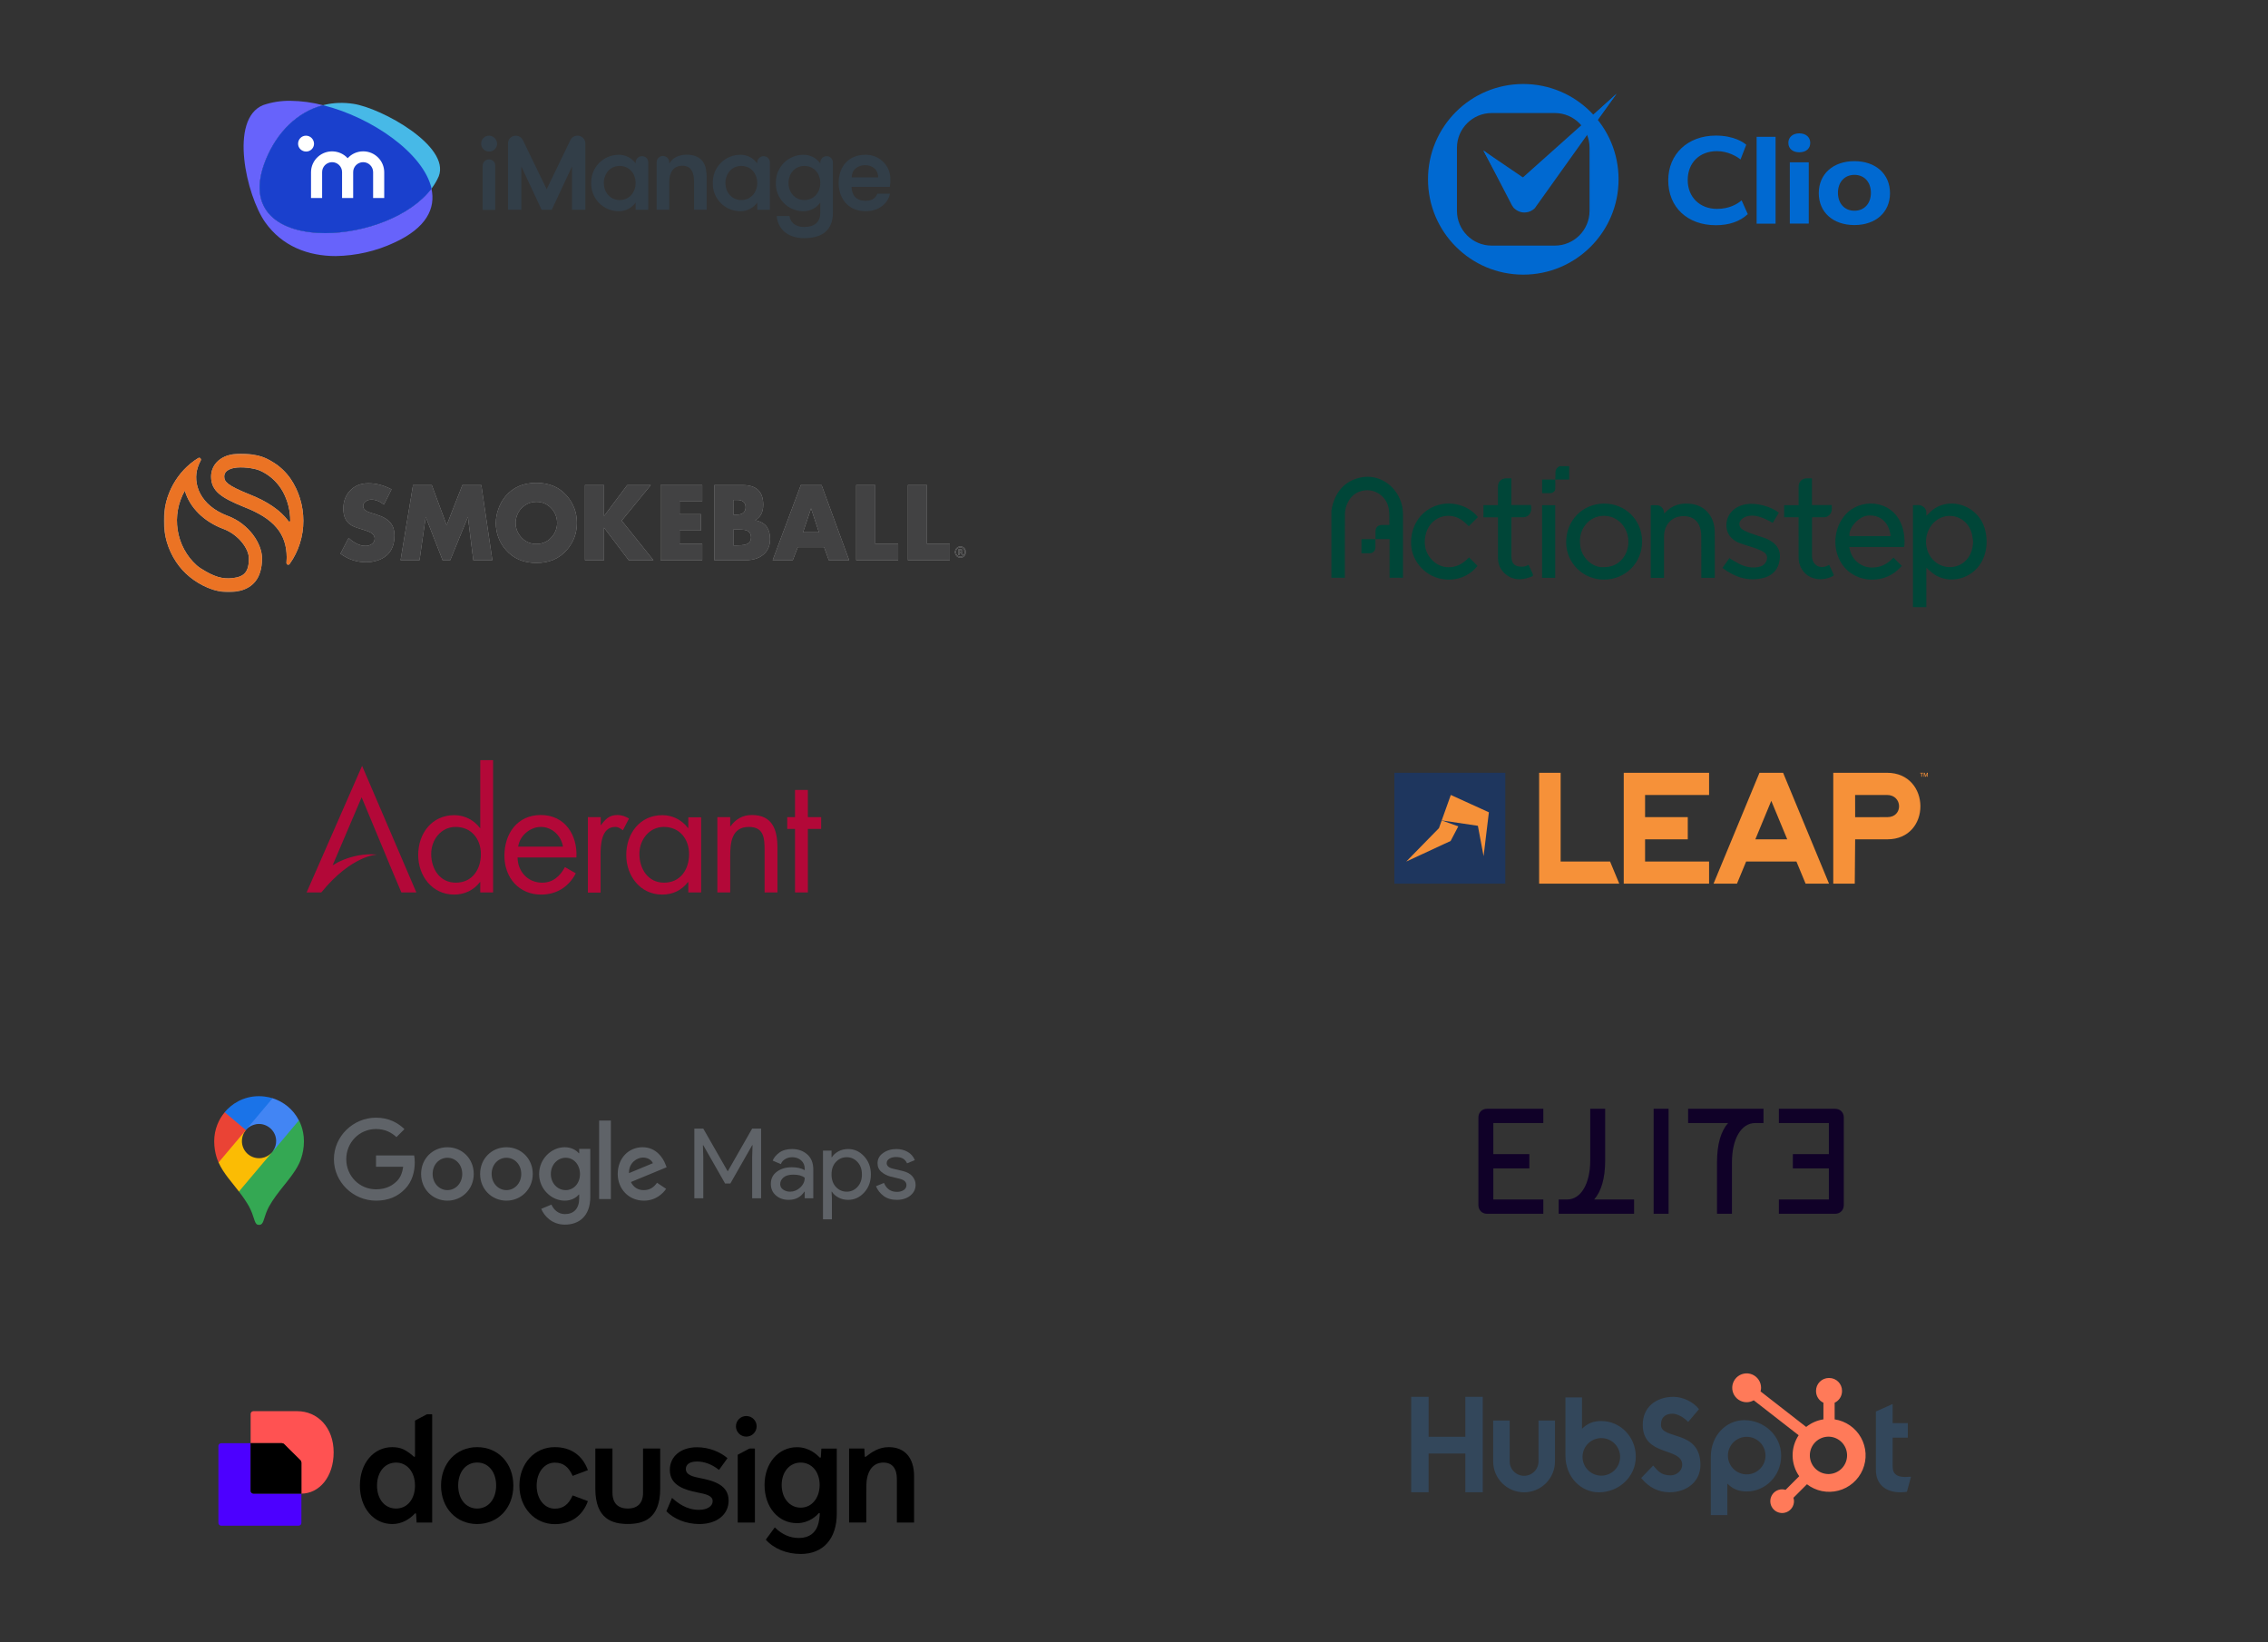 <svg width="540" height="391" viewBox="0 0 540 391" fill="none" xmlns="http://www.w3.org/2000/svg">
<rect x="0" y="0" width="540" height="391" fill="#333333" stroke="none"/>
<g clip-path="url(#clip0_4446_8467)">
<mask id="mask0_4446_8467" style="mask-type:luminance" maskUnits="userSpaceOnUse" x="39" y="108" width="191" height="33">
<path d="M230 108H39V141H230V108Z" fill="white"/>
</mask>
<g mask="url(#mask0_4446_8467)">
<path d="M54.278 122.856C47.541 120.349 45.832 115.093 47.09 111.271C47.275 110.71 47.508 110.168 47.788 109.65C47.831 109.566 47.848 109.469 47.835 109.374C47.822 109.279 47.78 109.19 47.715 109.122C47.651 109.054 47.567 109.011 47.476 108.999C47.385 108.987 47.292 109.008 47.214 109.057C42.151 112.152 39 117.87 39 123.977C38.992 127.477 40.014 130.898 41.934 133.789C43.711 136.467 46.305 138.592 49.44 139.923C51.127 140.64 52.758 140.998 54.401 140.998C54.825 140.998 55.248 140.974 55.669 140.927C60.129 140.434 62.384 137.745 62.384 132.936C62.384 129.492 59.355 124.78 54.277 122.854M59.26 132.936C59.26 136.1 58.235 137.334 55.34 137.657C52.934 137.921 50.919 137.311 47.901 135.396C47.517 135.161 47.153 134.892 46.814 134.592C44.41 132.428 42.815 129.471 42.302 126.229C41.79 122.988 42.392 119.664 44.005 116.83C45.175 120.851 48.554 124.217 53.226 125.951C56.833 127.324 59.256 130.671 59.256 132.937" fill="#C8C8C8"/>
<path d="M71.438 118.722C70.924 117.029 70.158 115.427 69.167 113.975C68.117 112.468 66.789 111.187 65.258 110.206C63.877 109.333 62.836 108.799 61.26 108.44C59.96 108.146 58.632 107.998 57.3 108C52.44 108 50.263 110.742 50.263 113.467C50.263 116.954 52.724 118.534 58.235 120.766C65.263 123.519 68.262 127.107 68.262 132.761C68.263 133.167 68.244 133.573 68.206 133.977C68.197 134.072 68.218 134.167 68.266 134.249C68.315 134.33 68.387 134.393 68.473 134.429C68.521 134.447 68.572 134.457 68.624 134.458C68.689 134.457 68.753 134.441 68.811 134.41C68.869 134.38 68.919 134.336 68.958 134.282C71.092 131.295 72.237 127.683 72.226 123.977C72.223 122.195 71.956 120.423 71.436 118.722M69.103 123.995C69.105 124.039 69.093 124.082 69.069 124.118C69.044 124.154 69.009 124.181 68.969 124.194C68.925 124.213 68.876 124.216 68.83 124.202C68.785 124.188 68.745 124.159 68.719 124.118C66.755 121.495 63.682 119.392 59.317 117.679C54.212 115.612 53.388 114.743 53.388 113.463C53.388 112.095 54.846 111.284 57.296 111.284C58.408 111.284 59.517 111.406 60.603 111.648C61.331 111.808 62.033 112.075 62.687 112.441C64.665 113.506 66.299 115.138 67.391 117.139C68.514 119.232 69.104 121.583 69.106 123.974L69.103 123.995Z" fill="#C8C8C8"/>
<path fill-rule="evenodd" clip-rule="evenodd" d="M226.144 133.394H216.167V115.502H220.702V129.5H226.144V133.394Z" fill="#A5A5A5"/>
<path fill-rule="evenodd" clip-rule="evenodd" d="M213.842 133.394H203.865V115.502H208.4V129.5H213.842V133.394Z" fill="#A5A5A5"/>
<path fill-rule="evenodd" clip-rule="evenodd" d="M195.613 115.502H190.668L183.964 133.394H188.751L189.953 130.275H196.212L197.337 133.394H202.177L195.613 115.502ZM191.203 126.735L193.106 121.034L194.982 126.735H191.203Z" fill="#A5A5A5"/>
<path fill-rule="evenodd" clip-rule="evenodd" d="M182.665 125.596C182.154 124.746 181.2 124.176 179.806 123.876C180.427 123.504 180.887 123.046 181.185 122.515C181.547 121.887 181.72 121.103 181.72 120.168C181.72 117.058 180.085 115.502 176.814 115.502H170.069V133.394H177.337C179.532 133.394 181.167 132.787 182.239 131.571C182.981 130.735 183.352 129.647 183.352 128.308C183.352 127.276 183.121 126.374 182.662 125.596M174.599 119.041H175.434C175.78 119.029 176.125 119.073 176.457 119.171C177.17 119.435 177.529 119.973 177.529 120.783C177.542 121.212 177.396 121.63 177.121 121.952C176.781 122.343 176.215 122.541 175.434 122.541H174.604L174.599 119.041ZM178.034 129.435C177.579 129.714 176.773 129.853 175.615 129.853H174.604V126.081H175.535C176.347 126.081 176.918 126.107 177.247 126.159C178.297 126.342 178.82 126.953 178.819 127.993C178.819 128.64 178.559 129.121 178.039 129.435" fill="#A5A5A5"/>
<path fill-rule="evenodd" clip-rule="evenodd" d="M167.196 133.394H157.27V115.502H167.196V119.394H161.805V122.423H166.903V126.315H161.805V129.5H167.196V133.394Z" fill="#A5A5A5"/>
<path fill-rule="evenodd" clip-rule="evenodd" d="M155.582 133.394H149.705L143.816 125.634V133.394H139.281V115.502H143.816V122.882L149.348 115.502H154.943L148.019 123.97L155.582 133.394Z" fill="#A5A5A5"/>
<path fill-rule="evenodd" clip-rule="evenodd" d="M134.995 118.096C133.197 116.01 130.766 114.966 127.701 114.965C124.637 114.963 122.206 116.007 120.408 118.096C119.663 118.978 119.082 119.994 118.697 121.092C118.284 122.182 118.067 123.339 118.056 124.508C118.056 126.937 118.844 129.069 120.421 130.904C122.218 132.991 124.645 134.034 127.701 134.036C130.758 134.037 133.189 132.993 134.995 130.904C136.57 129.07 137.359 126.938 137.359 124.508C137.359 122.078 136.57 119.94 134.995 118.096ZM131.469 127.758C130.491 128.929 129.235 129.514 127.701 129.513C126.168 129.513 124.916 128.923 123.946 127.745C123.16 126.791 122.768 125.712 122.768 124.508C122.769 123.917 122.873 123.33 123.075 122.776C123.414 121.804 124.044 120.967 124.875 120.386C125.702 119.791 126.69 119.477 127.7 119.487C129.205 119.487 130.462 120.072 131.468 121.242C132.227 122.148 132.645 123.304 132.645 124.5C132.645 125.695 132.227 126.851 131.468 127.757" fill="#A5A5A5"/>
<path fill-rule="evenodd" clip-rule="evenodd" d="M117.229 133.394H112.694L111.404 123.091L107.189 133.394H105.388L101.364 123.091L99.881 133.394H95.373L98.336 115.502H102.808L106.346 125.044L110.089 115.502H114.598L117.229 133.394Z" fill="#A5A5A5"/>
<path fill-rule="evenodd" clip-rule="evenodd" d="M93.924 127.469C93.924 130.492 92.629 132.463 90.041 133.381C89.103 133.71 88.119 133.874 87.128 133.866C84.948 133.866 82.924 133.189 81.059 131.834L83.002 128.085C84.364 129.343 85.697 129.972 87.001 129.972C87.59 129.972 88.088 129.832 88.495 129.552C88.72 129.415 88.905 129.219 89.03 128.984C89.156 128.749 89.218 128.484 89.21 128.216C89.21 127.691 88.946 127.254 88.418 126.904C88.026 126.643 87.366 126.376 86.438 126.105C85.315 125.764 84.608 125.529 84.318 125.398C83.895 125.219 83.499 124.981 83.14 124.689C82.213 123.903 81.749 122.715 81.748 121.125C81.748 119.464 82.229 118.088 83.192 116.995C84.317 115.711 85.815 115.069 87.688 115.069C89.571 115.069 91.415 115.554 93.22 116.523L91.408 120.141C90.421 119.356 89.424 118.963 88.418 118.964C87.957 118.957 87.504 119.089 87.116 119.343C86.681 119.632 86.464 120.017 86.464 120.498C86.465 120.978 86.75 121.384 87.32 121.716C87.575 121.873 88.342 122.144 89.62 122.528C91.22 123.009 92.361 123.691 93.042 124.576C93.631 125.327 93.925 126.292 93.924 127.472" fill="#A5A5A5"/>
<path d="M229.193 131.815C229.154 131.637 229.084 131.541 228.959 131.493H228.95V131.454H228.96C229.123 131.403 229.225 131.287 229.225 131.151C229.227 131.097 229.216 131.043 229.195 130.993C229.173 130.943 229.141 130.899 229.101 130.864C228.962 130.788 228.805 130.756 228.648 130.771C228.482 130.768 228.316 130.781 228.153 130.81V132.145H228.433V131.598H228.591C228.765 131.598 228.853 131.668 228.879 131.825C228.886 131.853 228.894 131.881 228.899 131.909C228.914 131.991 228.94 132.071 228.977 132.145H229.28C229.236 132.04 229.207 131.928 229.193 131.815ZM228.6 131.395H228.442V130.981H228.452C228.509 130.968 228.567 130.962 228.625 130.963C228.813 130.963 228.921 131.044 228.921 131.185C228.921 131.325 228.804 131.395 228.6 131.395ZM229.193 131.815C229.154 131.637 229.084 131.541 228.959 131.493H228.95V131.454H228.96C229.123 131.403 229.225 131.287 229.225 131.151C229.227 131.097 229.216 131.043 229.195 130.993C229.173 130.943 229.141 130.899 229.101 130.864C228.962 130.788 228.805 130.756 228.648 130.771C228.482 130.768 228.316 130.781 228.153 130.81V132.145H228.433V131.598H228.591C228.765 131.598 228.853 131.668 228.879 131.825C228.886 131.853 228.894 131.881 228.899 131.909C228.914 131.991 228.94 132.071 228.977 132.145H229.28C229.236 132.04 229.207 131.928 229.193 131.815ZM228.6 131.395H228.442V130.981H228.452C228.509 130.968 228.567 130.962 228.625 130.963C228.813 130.963 228.921 131.044 228.921 131.185C228.921 131.325 228.804 131.395 228.6 131.395ZM229.193 131.815C229.154 131.637 229.084 131.541 228.959 131.493H228.95V131.454H228.96C229.123 131.403 229.225 131.287 229.225 131.151C229.227 131.097 229.216 131.043 229.195 130.993C229.173 130.943 229.141 130.899 229.101 130.864C228.962 130.788 228.805 130.756 228.648 130.771C228.482 130.768 228.316 130.781 228.153 130.81V132.145H228.433V131.598H228.591C228.765 131.598 228.853 131.668 228.879 131.825C228.886 131.853 228.894 131.881 228.899 131.909C228.914 131.991 228.94 132.071 228.977 132.145H229.28C229.236 132.04 229.207 131.928 229.193 131.815ZM228.6 131.395H228.442V130.981H228.452C228.509 130.968 228.567 130.962 228.625 130.963C228.813 130.963 228.921 131.044 228.921 131.185C228.921 131.325 228.804 131.395 228.6 131.395ZM229.193 131.815C229.154 131.637 229.084 131.541 228.959 131.493H228.95V131.454H228.96C229.123 131.403 229.225 131.287 229.225 131.151C229.227 131.097 229.216 131.043 229.195 130.993C229.173 130.943 229.141 130.899 229.101 130.864C228.962 130.788 228.805 130.756 228.648 130.771C228.482 130.768 228.316 130.781 228.153 130.81V132.145H228.433V131.598H228.591C228.765 131.598 228.853 131.668 228.879 131.825C228.886 131.853 228.894 131.881 228.899 131.909C228.914 131.991 228.94 132.071 228.977 132.145H229.28C229.236 132.04 229.207 131.928 229.193 131.815ZM228.6 131.395H228.442V130.981H228.452C228.509 130.968 228.567 130.962 228.625 130.963C228.813 130.963 228.921 131.044 228.921 131.185C228.921 131.325 228.804 131.395 228.6 131.395ZM228.657 130.092C228.396 130.097 228.144 130.181 227.929 130.333C227.715 130.485 227.55 130.699 227.454 130.948C227.357 131.197 227.335 131.469 227.389 131.731C227.444 131.992 227.572 132.232 227.759 132.418C227.945 132.605 228.181 132.731 228.437 132.781C228.693 132.83 228.958 132.8 229.197 132.696C229.437 132.591 229.641 132.416 229.783 132.192C229.927 131.969 230.002 131.706 230 131.439C230 131.259 229.965 131.081 229.897 130.916C229.829 130.751 229.729 130.601 229.604 130.475C229.479 130.35 229.331 130.251 229.168 130.186C229.005 130.12 228.832 130.088 228.657 130.092ZM228.665 132.54C228.525 132.54 228.385 132.513 228.255 132.458C228.125 132.403 228.007 132.322 227.906 132.221C227.807 132.119 227.728 131.998 227.673 131.865C227.619 131.731 227.591 131.588 227.59 131.444C227.589 131.3 227.617 131.156 227.67 131.023C227.724 130.889 227.802 130.767 227.901 130.665C228 130.562 228.118 130.481 228.247 130.425C228.377 130.369 228.516 130.34 228.657 130.34C229.244 130.34 229.688 130.815 229.688 131.447C229.692 131.588 229.668 131.729 229.619 131.861C229.569 131.992 229.495 132.113 229.4 132.214C229.304 132.316 229.191 132.397 229.065 132.453C228.938 132.509 228.802 132.539 228.665 132.54ZM228.959 131.493H228.95V131.454H228.96C229.123 131.403 229.225 131.287 229.225 131.151C229.227 131.097 229.216 131.043 229.195 130.993C229.173 130.943 229.141 130.899 229.101 130.864C228.962 130.788 228.805 130.756 228.648 130.771C228.482 130.768 228.316 130.781 228.153 130.81V132.145H228.433V131.598H228.591C228.765 131.598 228.853 131.668 228.879 131.825C228.886 131.853 228.894 131.881 228.899 131.909C228.914 131.991 228.94 132.071 228.977 132.145H229.28C229.235 132.042 229.205 131.933 229.189 131.821C229.156 131.64 229.084 131.541 228.959 131.493ZM228.597 131.4H228.44V130.986H228.45C228.507 130.972 228.564 130.966 228.623 130.968C228.81 130.968 228.918 131.049 228.918 131.189C228.918 131.33 228.804 131.395 228.6 131.395L228.597 131.4ZM229.191 131.82C229.15 131.642 229.081 131.546 228.957 131.497H228.948V131.454H228.958C229.121 131.403 229.222 131.287 229.222 131.151C229.224 131.097 229.214 131.043 229.192 130.993C229.171 130.943 229.139 130.899 229.098 130.864C228.959 130.788 228.801 130.756 228.645 130.771C228.479 130.768 228.313 130.781 228.149 130.81V132.145H228.43V131.598H228.589C228.762 131.598 228.851 131.668 228.876 131.825C228.884 131.853 228.89 131.881 228.897 131.909C228.912 131.991 228.938 132.071 228.975 132.145H229.276C229.234 132.039 229.206 131.928 229.193 131.815L229.191 131.82ZM228.597 131.4H228.44V130.986H228.45C228.507 130.972 228.564 130.966 228.623 130.968C228.81 130.968 228.918 131.049 228.918 131.189C228.918 131.33 228.804 131.395 228.6 131.395L228.597 131.4ZM229.191 131.82C229.15 131.642 229.081 131.546 228.957 131.497H228.948V131.454H228.958C229.121 131.403 229.222 131.287 229.222 131.151C229.224 131.097 229.214 131.043 229.192 130.993C229.171 130.943 229.139 130.899 229.098 130.864C228.959 130.788 228.801 130.756 228.645 130.771C228.479 130.768 228.313 130.781 228.149 130.81V132.145H228.43V131.598H228.589C228.762 131.598 228.851 131.668 228.876 131.825C228.884 131.853 228.89 131.881 228.897 131.909C228.912 131.991 228.938 132.071 228.975 132.145H229.276C229.234 132.039 229.206 131.928 229.193 131.815L229.191 131.82ZM228.597 131.4H228.44V130.986H228.45C228.507 130.972 228.564 130.966 228.623 130.968C228.81 130.968 228.918 131.049 228.918 131.189C228.918 131.33 228.804 131.395 228.6 131.395L228.597 131.4ZM229.191 131.82C229.15 131.642 229.081 131.546 228.957 131.497H228.948V131.454H228.958C229.121 131.403 229.222 131.287 229.222 131.151C229.224 131.097 229.214 131.043 229.192 130.993C229.171 130.943 229.139 130.899 229.098 130.864C228.959 130.788 228.801 130.756 228.645 130.771C228.479 130.768 228.313 130.781 228.149 130.81V132.145H228.43V131.598H228.589C228.762 131.598 228.851 131.668 228.876 131.825C228.884 131.853 228.89 131.881 228.897 131.909C228.912 131.991 228.938 132.071 228.975 132.145H229.276C229.234 132.039 229.206 131.928 229.193 131.815L229.191 131.82ZM228.597 131.4H228.44V130.986H228.45C228.507 130.972 228.564 130.966 228.623 130.968C228.81 130.968 228.918 131.049 228.918 131.189C228.918 131.33 228.804 131.395 228.6 131.395L228.597 131.4ZM229.191 131.82C229.15 131.642 229.081 131.546 228.957 131.497H228.948V131.454H228.958C229.121 131.403 229.222 131.287 229.222 131.151C229.224 131.097 229.214 131.043 229.192 130.993C229.171 130.943 229.139 130.899 229.098 130.864C228.959 130.788 228.801 130.756 228.645 130.771C228.479 130.768 228.313 130.781 228.149 130.81V132.145H228.43V131.598H228.589C228.762 131.598 228.851 131.668 228.876 131.825C228.884 131.853 228.89 131.881 228.897 131.909C228.912 131.991 228.938 132.071 228.975 132.145H229.276C229.234 132.039 229.206 131.928 229.193 131.815L229.191 131.82ZM228.597 131.4H228.44V130.986H228.45C228.507 130.972 228.564 130.966 228.623 130.968C228.81 130.968 228.918 131.049 228.918 131.189C228.918 131.33 228.804 131.395 228.6 131.395L228.597 131.4Z" fill="#A5A5A5"/>
</g>
<g clip-path="url(#clip1_4446_8467)">
<mask id="mask1_4446_8467" style="mask-type:luminance" maskUnits="userSpaceOnUse" x="39" y="108" width="191" height="33">
<path d="M230 108H39V141H230V108Z" fill="white"/>
</mask>
<g mask="url(#mask1_4446_8467)">
<path d="M54.278 122.856C47.541 120.349 45.832 115.093 47.09 111.271C47.275 110.71 47.508 110.168 47.788 109.65C47.831 109.566 47.848 109.469 47.835 109.374C47.822 109.279 47.78 109.19 47.715 109.122C47.651 109.054 47.567 109.011 47.476 108.999C47.385 108.987 47.292 109.008 47.214 109.057C42.151 112.152 39 117.87 39 123.977C38.992 127.477 40.014 130.898 41.934 133.789C43.711 136.467 46.305 138.592 49.44 139.923C51.127 140.64 52.758 140.998 54.401 140.998C54.825 140.998 55.248 140.974 55.669 140.927C60.129 140.434 62.384 137.745 62.384 132.936C62.384 129.492 59.355 124.78 54.277 122.854M59.26 132.936C59.26 136.1 58.235 137.334 55.34 137.657C52.934 137.921 50.919 137.311 47.901 135.396C47.517 135.161 47.153 134.892 46.814 134.592C44.41 132.428 42.815 129.471 42.302 126.229C41.79 122.988 42.392 119.664 44.005 116.83C45.175 120.851 48.554 124.217 53.226 125.951C56.833 127.324 59.256 130.671 59.256 132.937" fill="#EB7324"/>
<path d="M71.438 118.722C70.924 117.029 70.158 115.427 69.167 113.975C68.117 112.468 66.789 111.187 65.258 110.206C63.877 109.333 62.836 108.799 61.26 108.44C59.96 108.146 58.632 107.998 57.3 108C52.44 108 50.263 110.742 50.263 113.467C50.263 116.954 52.724 118.534 58.235 120.766C65.263 123.519 68.262 127.107 68.262 132.761C68.263 133.167 68.244 133.573 68.206 133.977C68.197 134.072 68.218 134.167 68.266 134.249C68.315 134.33 68.387 134.393 68.473 134.429C68.521 134.447 68.572 134.457 68.624 134.458C68.689 134.457 68.753 134.441 68.811 134.41C68.869 134.38 68.919 134.336 68.958 134.282C71.092 131.295 72.237 127.683 72.226 123.977C72.223 122.195 71.956 120.423 71.436 118.722M69.103 123.995C69.105 124.039 69.093 124.082 69.069 124.118C69.044 124.154 69.009 124.181 68.969 124.194C68.925 124.213 68.876 124.216 68.83 124.202C68.785 124.188 68.745 124.159 68.719 124.118C66.755 121.495 63.682 119.392 59.317 117.679C54.212 115.612 53.388 114.743 53.388 113.463C53.388 112.095 54.846 111.284 57.296 111.284C58.408 111.284 59.517 111.406 60.603 111.648C61.331 111.808 62.033 112.075 62.687 112.441C64.665 113.506 66.299 115.138 67.391 117.139C68.514 119.232 69.104 121.583 69.106 123.974L69.103 123.995Z" fill="#EB7324"/>
<path fill-rule="evenodd" clip-rule="evenodd" d="M226.144 133.394H216.167V115.502H220.702V129.5H226.144V133.394Z" fill="#424243"/>
<path fill-rule="evenodd" clip-rule="evenodd" d="M213.842 133.394H203.865V115.502H208.4V129.5H213.842V133.394Z" fill="#424243"/>
<path fill-rule="evenodd" clip-rule="evenodd" d="M195.613 115.502H190.668L183.964 133.394H188.751L189.953 130.275H196.212L197.337 133.394H202.177L195.613 115.502ZM191.203 126.735L193.106 121.034L194.982 126.735H191.203Z" fill="#424243"/>
<path fill-rule="evenodd" clip-rule="evenodd" d="M182.665 125.596C182.154 124.746 181.2 124.176 179.806 123.876C180.427 123.504 180.887 123.046 181.185 122.515C181.547 121.887 181.72 121.103 181.72 120.168C181.72 117.058 180.085 115.502 176.814 115.502H170.069V133.394H177.337C179.532 133.394 181.167 132.787 182.239 131.571C182.981 130.735 183.352 129.647 183.352 128.308C183.352 127.276 183.121 126.374 182.662 125.596M174.599 119.041H175.434C175.78 119.029 176.125 119.073 176.457 119.171C177.17 119.435 177.529 119.973 177.529 120.783C177.542 121.212 177.396 121.63 177.121 121.952C176.781 122.343 176.215 122.541 175.434 122.541H174.604L174.599 119.041ZM178.034 129.435C177.579 129.714 176.773 129.853 175.615 129.853H174.604V126.081H175.535C176.347 126.081 176.918 126.107 177.247 126.159C178.297 126.342 178.82 126.953 178.819 127.993C178.819 128.64 178.559 129.121 178.039 129.435" fill="#424243"/>
<path fill-rule="evenodd" clip-rule="evenodd" d="M167.196 133.394H157.27V115.502H167.196V119.394H161.805V122.423H166.903V126.315H161.805V129.5H167.196V133.394Z" fill="#424243"/>
<path fill-rule="evenodd" clip-rule="evenodd" d="M155.582 133.394H149.705L143.816 125.634V133.394H139.281V115.502H143.816V122.882L149.348 115.502H154.943L148.019 123.97L155.582 133.394Z" fill="#424243"/>
<path fill-rule="evenodd" clip-rule="evenodd" d="M134.995 118.096C133.197 116.01 130.766 114.966 127.701 114.965C124.637 114.963 122.206 116.007 120.408 118.096C119.663 118.978 119.082 119.994 118.697 121.092C118.284 122.182 118.067 123.339 118.056 124.508C118.056 126.937 118.844 129.069 120.421 130.904C122.218 132.991 124.645 134.034 127.701 134.036C130.758 134.037 133.189 132.993 134.995 130.904C136.57 129.07 137.359 126.938 137.359 124.508C137.359 122.078 136.57 119.94 134.995 118.096ZM131.469 127.758C130.491 128.929 129.235 129.514 127.701 129.513C126.168 129.513 124.916 128.923 123.946 127.745C123.16 126.791 122.768 125.712 122.768 124.508C122.769 123.917 122.873 123.33 123.075 122.776C123.414 121.804 124.044 120.967 124.875 120.386C125.702 119.791 126.69 119.477 127.7 119.487C129.205 119.487 130.462 120.072 131.468 121.242C132.227 122.148 132.645 123.304 132.645 124.5C132.645 125.695 132.227 126.851 131.468 127.757" fill="#424243"/>
<path fill-rule="evenodd" clip-rule="evenodd" d="M117.229 133.394H112.694L111.404 123.091L107.189 133.394H105.388L101.364 123.091L99.881 133.394H95.373L98.336 115.502H102.808L106.346 125.044L110.089 115.502H114.598L117.229 133.394Z" fill="#424243"/>
<path fill-rule="evenodd" clip-rule="evenodd" d="M93.924 127.469C93.924 130.492 92.629 132.463 90.041 133.381C89.103 133.71 88.119 133.874 87.128 133.866C84.948 133.866 82.924 133.189 81.059 131.834L83.002 128.085C84.364 129.343 85.697 129.972 87.001 129.972C87.59 129.972 88.088 129.832 88.495 129.552C88.72 129.415 88.905 129.219 89.03 128.984C89.156 128.749 89.218 128.484 89.21 128.216C89.21 127.691 88.946 127.254 88.418 126.904C88.026 126.643 87.366 126.376 86.438 126.105C85.315 125.764 84.608 125.529 84.318 125.398C83.895 125.219 83.499 124.981 83.14 124.689C82.213 123.903 81.749 122.715 81.748 121.125C81.748 119.464 82.229 118.088 83.192 116.995C84.317 115.711 85.815 115.069 87.688 115.069C89.571 115.069 91.415 115.554 93.22 116.523L91.408 120.141C90.421 119.356 89.424 118.963 88.418 118.964C87.957 118.957 87.504 119.089 87.116 119.343C86.681 119.632 86.464 120.017 86.464 120.498C86.465 120.978 86.75 121.384 87.32 121.716C87.575 121.873 88.342 122.144 89.62 122.528C91.22 123.009 92.361 123.691 93.042 124.576C93.631 125.327 93.925 126.292 93.924 127.472" fill="#424243"/>
<path d="M229.193 131.815C229.154 131.637 229.084 131.541 228.959 131.493H228.95V131.454H228.96C229.123 131.403 229.225 131.287 229.225 131.151C229.227 131.097 229.216 131.043 229.195 130.993C229.173 130.943 229.141 130.899 229.101 130.864C228.962 130.788 228.805 130.756 228.648 130.771C228.482 130.768 228.316 130.781 228.153 130.81V132.145H228.433V131.598H228.591C228.765 131.598 228.853 131.668 228.879 131.825C228.886 131.853 228.894 131.881 228.899 131.909C228.914 131.991 228.94 132.071 228.977 132.145H229.28C229.236 132.04 229.207 131.928 229.193 131.815ZM228.6 131.395H228.442V130.981H228.452C228.509 130.968 228.567 130.962 228.625 130.963C228.813 130.963 228.921 131.044 228.921 131.185C228.921 131.325 228.804 131.395 228.6 131.395ZM229.193 131.815C229.154 131.637 229.084 131.541 228.959 131.493H228.95V131.454H228.96C229.123 131.403 229.225 131.287 229.225 131.151C229.227 131.097 229.216 131.043 229.195 130.993C229.173 130.943 229.141 130.899 229.101 130.864C228.962 130.788 228.805 130.756 228.648 130.771C228.482 130.768 228.316 130.781 228.153 130.81V132.145H228.433V131.598H228.591C228.765 131.598 228.853 131.668 228.879 131.825C228.886 131.853 228.894 131.881 228.899 131.909C228.914 131.991 228.94 132.071 228.977 132.145H229.28C229.236 132.04 229.207 131.928 229.193 131.815ZM228.6 131.395H228.442V130.981H228.452C228.509 130.968 228.567 130.962 228.625 130.963C228.813 130.963 228.921 131.044 228.921 131.185C228.921 131.325 228.804 131.395 228.6 131.395ZM229.193 131.815C229.154 131.637 229.084 131.541 228.959 131.493H228.95V131.454H228.96C229.123 131.403 229.225 131.287 229.225 131.151C229.227 131.097 229.216 131.043 229.195 130.993C229.173 130.943 229.141 130.899 229.101 130.864C228.962 130.788 228.805 130.756 228.648 130.771C228.482 130.768 228.316 130.781 228.153 130.81V132.145H228.433V131.598H228.591C228.765 131.598 228.853 131.668 228.879 131.825C228.886 131.853 228.894 131.881 228.899 131.909C228.914 131.991 228.94 132.071 228.977 132.145H229.28C229.236 132.04 229.207 131.928 229.193 131.815ZM228.6 131.395H228.442V130.981H228.452C228.509 130.968 228.567 130.962 228.625 130.963C228.813 130.963 228.921 131.044 228.921 131.185C228.921 131.325 228.804 131.395 228.6 131.395ZM229.193 131.815C229.154 131.637 229.084 131.541 228.959 131.493H228.95V131.454H228.96C229.123 131.403 229.225 131.287 229.225 131.151C229.227 131.097 229.216 131.043 229.195 130.993C229.173 130.943 229.141 130.899 229.101 130.864C228.962 130.788 228.805 130.756 228.648 130.771C228.482 130.768 228.316 130.781 228.153 130.81V132.145H228.433V131.598H228.591C228.765 131.598 228.853 131.668 228.879 131.825C228.886 131.853 228.894 131.881 228.899 131.909C228.914 131.991 228.94 132.071 228.977 132.145H229.28C229.236 132.04 229.207 131.928 229.193 131.815ZM228.6 131.395H228.442V130.981H228.452C228.509 130.968 228.567 130.962 228.625 130.963C228.813 130.963 228.921 131.044 228.921 131.185C228.921 131.325 228.804 131.395 228.6 131.395ZM228.657 130.092C228.396 130.097 228.144 130.181 227.929 130.333C227.715 130.485 227.55 130.699 227.454 130.948C227.357 131.197 227.335 131.469 227.389 131.731C227.444 131.992 227.572 132.232 227.759 132.418C227.945 132.605 228.181 132.731 228.437 132.781C228.693 132.83 228.958 132.8 229.197 132.696C229.437 132.591 229.641 132.416 229.783 132.192C229.927 131.969 230.002 131.706 230 131.439C230 131.259 229.965 131.081 229.897 130.916C229.829 130.751 229.729 130.601 229.604 130.475C229.479 130.35 229.331 130.251 229.168 130.186C229.005 130.12 228.832 130.088 228.657 130.092ZM228.665 132.54C228.525 132.54 228.385 132.513 228.255 132.458C228.125 132.403 228.007 132.322 227.906 132.221C227.807 132.119 227.728 131.998 227.673 131.865C227.619 131.731 227.591 131.588 227.59 131.444C227.589 131.3 227.617 131.156 227.67 131.023C227.724 130.889 227.802 130.767 227.901 130.665C228 130.562 228.118 130.481 228.247 130.425C228.377 130.369 228.516 130.34 228.657 130.34C229.244 130.34 229.688 130.815 229.688 131.447C229.692 131.588 229.668 131.729 229.619 131.861C229.569 131.992 229.495 132.113 229.4 132.214C229.304 132.316 229.191 132.397 229.065 132.453C228.938 132.509 228.802 132.539 228.665 132.54ZM228.959 131.493H228.95V131.454H228.96C229.123 131.403 229.225 131.287 229.225 131.151C229.227 131.097 229.216 131.043 229.195 130.993C229.173 130.943 229.141 130.899 229.101 130.864C228.962 130.788 228.805 130.756 228.648 130.771C228.482 130.768 228.316 130.781 228.153 130.81V132.145H228.433V131.598H228.591C228.765 131.598 228.853 131.668 228.879 131.825C228.886 131.853 228.894 131.881 228.899 131.909C228.914 131.991 228.94 132.071 228.977 132.145H229.28C229.235 132.042 229.205 131.933 229.189 131.821C229.156 131.64 229.084 131.541 228.959 131.493ZM228.597 131.4H228.44V130.986H228.45C228.507 130.972 228.564 130.966 228.623 130.968C228.81 130.968 228.918 131.049 228.918 131.189C228.918 131.33 228.804 131.395 228.6 131.395L228.597 131.4ZM229.191 131.82C229.15 131.642 229.081 131.546 228.957 131.497H228.948V131.454H228.958C229.121 131.403 229.222 131.287 229.222 131.151C229.224 131.097 229.214 131.043 229.192 130.993C229.171 130.943 229.139 130.899 229.098 130.864C228.959 130.788 228.801 130.756 228.645 130.771C228.479 130.768 228.313 130.781 228.149 130.81V132.145H228.43V131.598H228.589C228.762 131.598 228.851 131.668 228.876 131.825C228.884 131.853 228.89 131.881 228.897 131.909C228.912 131.991 228.938 132.071 228.975 132.145H229.276C229.234 132.039 229.206 131.928 229.193 131.815L229.191 131.82ZM228.597 131.4H228.44V130.986H228.45C228.507 130.972 228.564 130.966 228.623 130.968C228.81 130.968 228.918 131.049 228.918 131.189C228.918 131.33 228.804 131.395 228.6 131.395L228.597 131.4ZM229.191 131.82C229.15 131.642 229.081 131.546 228.957 131.497H228.948V131.454H228.958C229.121 131.403 229.222 131.287 229.222 131.151C229.224 131.097 229.214 131.043 229.192 130.993C229.171 130.943 229.139 130.899 229.098 130.864C228.959 130.788 228.801 130.756 228.645 130.771C228.479 130.768 228.313 130.781 228.149 130.81V132.145H228.43V131.598H228.589C228.762 131.598 228.851 131.668 228.876 131.825C228.884 131.853 228.89 131.881 228.897 131.909C228.912 131.991 228.938 132.071 228.975 132.145H229.276C229.234 132.039 229.206 131.928 229.193 131.815L229.191 131.82ZM228.597 131.4H228.44V130.986H228.45C228.507 130.972 228.564 130.966 228.623 130.968C228.81 130.968 228.918 131.049 228.918 131.189C228.918 131.33 228.804 131.395 228.6 131.395L228.597 131.4ZM229.191 131.82C229.15 131.642 229.081 131.546 228.957 131.497H228.948V131.454H228.958C229.121 131.403 229.222 131.287 229.222 131.151C229.224 131.097 229.214 131.043 229.192 130.993C229.171 130.943 229.139 130.899 229.098 130.864C228.959 130.788 228.801 130.756 228.645 130.771C228.479 130.768 228.313 130.781 228.149 130.81V132.145H228.43V131.598H228.589C228.762 131.598 228.851 131.668 228.876 131.825C228.884 131.853 228.89 131.881 228.897 131.909C228.912 131.991 228.938 132.071 228.975 132.145H229.276C229.234 132.039 229.206 131.928 229.193 131.815L229.191 131.82ZM228.597 131.4H228.44V130.986H228.45C228.507 130.972 228.564 130.966 228.623 130.968C228.81 130.968 228.918 131.049 228.918 131.189C228.918 131.33 228.804 131.395 228.6 131.395L228.597 131.4ZM229.191 131.82C229.15 131.642 229.081 131.546 228.957 131.497H228.948V131.454H228.958C229.121 131.403 229.222 131.287 229.222 131.151C229.224 131.097 229.214 131.043 229.192 130.993C229.171 130.943 229.139 130.899 229.098 130.864C228.959 130.788 228.801 130.756 228.645 130.771C228.479 130.768 228.313 130.781 228.149 130.81V132.145H228.43V131.598H228.589C228.762 131.598 228.851 131.668 228.876 131.825C228.884 131.853 228.89 131.881 228.897 131.909C228.912 131.991 228.938 132.071 228.975 132.145H229.276C229.234 132.039 229.206 131.928 229.193 131.815L229.191 131.82ZM228.597 131.4H228.44V130.986H228.45C228.507 130.972 228.564 130.966 228.623 130.968C228.81 130.968 228.918 131.049 228.918 131.189C228.918 131.33 228.804 131.395 228.6 131.395L228.597 131.4Z" fill="#424243"/>
</g>
</g>
</g>
<path d="M84.114 24.717C74.54 23.261 66.891 29.239 63.323 37.925C53.184 62.656 97.308 58.696 104.469 41.962C107.241 34.783 90.891 25.739 84.114 24.717Z" fill="#47B9E7"/>
<path d="M77.44 55.502C66.762 55.502 58.24 50.315 63.322 37.925C65.941 31.564 70.766 26.633 76.927 25.049C74.36 24.385 71.742 24.027 69.098 24.001C66.916 23.976 64.734 24.308 62.655 25.023C54.493 28.345 58.651 46.509 63.117 52.896C67.198 58.669 73.41 60.969 79.93 60.969C84.755 60.892 89.504 59.819 93.868 57.775C101.517 54.275 103.776 49.626 102.723 44.899C97.769 51.516 86.783 55.502 77.44 55.502Z" fill="#6763FB"/>
<path d="M76.927 25.049C70.766 26.633 65.941 31.538 63.322 37.925C58.24 50.315 66.762 55.502 77.44 55.502C86.783 55.502 97.769 51.516 102.749 44.899C100.875 36.545 88.606 27.961 76.927 25.049Z" fill="#1A40CD"/>
<path d="M86.476 36.034C85.064 36.034 83.729 36.622 82.779 37.669C80.906 35.626 77.723 35.498 75.695 37.337C74.642 38.282 74.052 39.611 74.052 41.016V47.148H76.696V41.016C76.67 39.713 77.723 38.64 79.032 38.615C80.341 38.589 81.419 39.636 81.445 40.939C81.445 40.965 81.445 40.99 81.445 41.016V47.148H84.088V41.016C84.063 39.713 85.115 38.64 86.424 38.615C87.733 38.589 88.811 39.636 88.837 40.939C88.837 40.965 88.837 40.99 88.837 41.016V47.148H91.481V41.016C91.481 38.282 89.248 36.034 86.476 36.034ZM72.846 32.304C71.793 32.304 70.972 33.173 70.972 34.22C70.972 35.268 71.845 36.085 72.897 36.085C73.924 36.085 74.771 35.242 74.771 34.22C74.745 33.147 73.898 32.304 72.846 32.304Z" fill="white"/>
<path d="M116.431 37.95C115.609 37.95 114.916 38.615 114.916 39.458V49.983H117.919V39.458C117.945 38.64 117.278 37.95 116.431 37.95ZM135.81 33.352L130.163 45.053L124.49 33.352C124.028 32.432 122.925 32.049 122.001 32.483C121.359 32.79 120.948 33.454 120.948 34.144V49.932H124.131V39.636L128.957 49.958H131.369L136.195 39.636V49.958H139.378V34.169C139.378 33.147 138.531 32.304 137.504 32.304C136.76 32.304 136.118 32.713 135.81 33.352ZM152.854 37.184C152.032 37.184 151.339 37.848 151.339 38.691V38.921C150.441 37.618 148.952 36.852 147.361 36.852C143.742 36.826 140.79 39.739 140.764 43.341C140.764 43.417 140.764 43.494 140.764 43.571C140.661 47.173 143.511 50.188 147.13 50.29C147.207 50.29 147.284 50.29 147.361 50.29C148.952 50.29 150.441 49.523 151.339 48.221V49.958H154.343V38.64C154.368 37.848 153.701 37.184 152.854 37.184ZM147.54 47.633C145.282 47.633 143.767 45.768 143.767 43.571C143.767 41.374 145.256 39.509 147.54 39.509C149.876 39.509 151.339 41.374 151.339 43.571C151.339 45.768 149.851 47.633 147.54 47.633ZM167.408 38.563C166.689 37.49 165.38 36.826 163.532 36.826C161.607 36.826 160.144 37.567 159.348 38.947V38.666C159.374 37.848 158.706 37.158 157.885 37.133C157.063 37.107 156.37 37.772 156.345 38.589C156.345 38.615 156.345 38.64 156.345 38.64V49.932H159.348V43.315C159.348 41.118 160.323 39.458 162.454 39.458C164.61 39.458 165.252 41.144 165.252 43.315V49.932H168.255V42.319C168.229 40.607 168.049 39.534 167.408 38.563ZM181.808 37.184C180.986 37.184 180.293 37.848 180.293 38.691V38.921C179.395 37.618 177.906 36.852 176.315 36.852C172.695 36.826 169.744 39.739 169.718 43.341C169.718 43.417 169.718 43.494 169.718 43.571C169.615 47.173 172.464 50.188 176.084 50.29C176.161 50.29 176.238 50.29 176.315 50.29C177.906 50.29 179.395 49.523 180.293 48.221V49.958H183.296V38.64C183.296 37.848 182.629 37.184 181.808 37.184ZM176.494 47.633C174.236 47.633 172.721 45.768 172.721 43.571C172.721 41.374 174.21 39.509 176.494 39.509C178.83 39.509 180.293 41.374 180.293 43.571C180.293 45.768 178.804 47.633 176.494 47.633ZM196.824 37.184C196.002 37.184 195.309 37.848 195.309 38.691V38.921C194.411 37.618 192.922 36.852 191.331 36.852C187.711 36.826 184.76 39.739 184.734 43.341C184.734 43.417 184.734 43.494 184.734 43.571C184.631 47.173 187.48 50.188 191.1 50.29C191.177 50.29 191.254 50.29 191.331 50.29C192.922 50.29 194.411 49.523 195.309 48.221V50.596C195.309 52.998 193.846 54.045 191.433 54.045C189.251 54.045 188.148 52.819 187.968 51.44H184.939C185.119 54.096 187.147 56.702 191.433 56.702C195.72 56.702 198.312 54.888 198.312 50.596V38.666C198.312 37.848 197.645 37.184 196.824 37.184ZM191.51 47.633C189.251 47.633 187.737 45.768 187.737 43.571C187.737 41.374 189.226 39.509 191.51 39.509C193.846 39.509 195.309 41.374 195.309 43.571C195.309 45.768 193.82 47.633 191.51 47.633ZM206.141 47.812C203.703 47.812 202.804 46.33 202.753 44.49H211.865C211.968 43.877 212.019 43.239 211.994 42.626C211.994 39.432 209.401 36.852 206.193 36.852C206.141 36.852 206.09 36.852 206.039 36.852C201.983 36.852 199.673 39.739 199.673 43.571C199.673 47.045 201.778 50.29 206.116 50.29C209.401 50.29 211.48 48.297 211.891 46.126H208.888C208.503 47.02 207.861 47.786 206.141 47.812ZM205.987 39.33C207.81 39.33 209.093 40.454 209.093 42.242H202.804C202.804 40.377 204.216 39.33 205.987 39.33ZM116.431 32.304C115.378 32.304 114.531 33.173 114.557 34.22C114.557 35.268 115.429 36.111 116.482 36.085C117.509 36.085 118.356 35.242 118.356 34.22C118.33 33.173 117.483 32.304 116.431 32.304Z" fill="#323E48"/>
<path d="M362.678 20C350.138 20 340 30.157 340 42.697C340 55.237 350.157 65.393 362.678 65.393C375.2 65.393 385.375 55.237 385.375 42.697C385.375 30.157 375.218 20 362.678 20ZM378.463 50.195C378.463 54.778 374.76 58.482 370.177 58.482H355.18C350.597 58.482 346.893 54.778 346.893 50.195V35.198C346.893 30.615 350.615 26.912 355.18 26.912H370.177C374.76 26.912 378.463 30.615 378.463 35.198V50.195Z" fill="#0069D1"/>
<path d="M365.575 49.37C365.667 49.26 365.758 49.132 365.832 49.003L384.898 22.31L362.605 42.917L353.2 35.822L360.02 48.948C360.057 49.022 360.13 49.077 360.167 49.15C360.185 49.187 360.222 49.223 360.24 49.26C360.313 49.352 360.368 49.443 360.442 49.535C360.515 49.608 360.588 49.663 360.662 49.718C361.523 50.488 362.697 50.763 363.76 50.488C363.778 50.488 363.778 50.488 363.797 50.488C363.998 50.433 364.182 50.378 364.365 50.287C364.402 50.268 364.42 50.25 364.457 50.25C364.622 50.177 364.768 50.085 364.933 49.975C364.988 49.938 365.025 49.902 365.08 49.865C365.153 49.81 365.227 49.755 365.3 49.7C365.355 49.645 365.392 49.59 365.447 49.535C365.465 49.517 365.502 49.498 365.52 49.462L365.575 49.37Z" fill="#0069D1"/>
<path d="M384.898 22.328L360.937 43.723C360.735 43.87 360.57 44.017 360.387 44.2C359.122 45.612 359.232 47.775 360.643 49.04C362.055 50.305 364.218 50.195 365.483 48.783L384.898 22.328Z" fill="#0069D1"/>
<path d="M353.182 35.84L360.002 48.27C360.13 48.471 360.258 48.673 360.442 48.856C361.725 50.25 363.907 50.323 365.282 49.022C366.657 47.738 366.748 45.556 365.447 44.181L353.182 35.84Z" fill="#0069D1"/>
<path d="M408.53 53.623C401.765 53.623 397.2 49.333 397.2 42.953C397.2 36.665 401.857 32.283 408.53 32.283C412.93 32.283 415.203 33.97 415.772 34.465L414.415 37.967C413.535 37.252 411.408 35.986 408.805 35.986C404.643 35.986 401.838 38.755 401.838 42.88C401.838 46.913 404.698 49.736 408.805 49.736C411.775 49.736 413.663 48.563 414.672 47.702L416.138 50.983C414.287 52.725 411.72 53.623 408.53 53.623Z" fill="#0069D1"/>
<path d="M422.757 32.577H418.247V53.257H422.757V32.577Z" fill="#0069D1"/>
<path d="M426.148 38.645H430.658V53.238H426.148V38.645ZM428.403 36.261C426.827 36.261 425.8 35.382 425.8 34.007C425.8 32.668 426.845 31.752 428.403 31.752C429.962 31.752 431.007 32.65 431.007 34.007C431.025 35.382 429.998 36.261 428.403 36.261Z" fill="#0069D1"/>
<path d="M441.53 53.587C436.452 53.587 433.042 50.543 433.042 45.997C433.042 41.432 436.452 38.37 441.53 38.37C446.59 38.37 450 41.432 450 45.997C450 50.543 446.59 53.587 441.53 53.587ZM441.53 41.633C439.183 41.633 437.607 43.357 437.607 45.905C437.607 48.453 439.183 50.177 441.53 50.177C443.877 50.177 445.453 48.453 445.453 45.905C445.453 43.357 443.877 41.633 441.53 41.633Z" fill="#0069D1"/>
<path d="M455.457 144.553C455.457 144.417 455.465 144.289 455.465 144.153C455.465 136.361 455.465 128.569 455.465 120.778C455.465 120.633 455.465 120.489 455.465 120.281C456.281 120.313 457.106 120.073 457.835 120.585C458.371 120.954 458.676 121.466 458.66 122.139C458.652 122.331 458.66 122.531 458.66 122.796C458.884 122.579 459.06 122.427 459.22 122.259C462.039 119.224 466.403 119.312 469.358 121.394C471.456 122.876 472.569 124.942 472.898 127.456C473.154 129.45 472.946 131.396 472.089 133.238C470.159 137.386 465.098 139.196 461.11 137.106C460.333 136.697 459.685 136.049 458.988 135.496C458.9 135.424 458.844 135.312 458.772 135.216C458.732 135.232 458.692 135.248 458.652 135.272C458.652 138.371 458.652 141.47 458.652 144.561C457.595 144.553 456.522 144.553 455.457 144.553ZM469.791 128.954C469.687 128.297 469.631 127.632 469.462 126.992C468.429 123.044 463.849 121.53 460.782 124.101C458.091 126.359 457.819 130.659 460.189 133.238C462.231 135.456 465.707 135.648 467.885 133.622C469.238 132.381 469.703 130.755 469.791 128.954Z" fill="#004638"/>
<path d="M317 121.57C317.08 121.154 317.144 120.738 317.256 120.329C318.169 116.926 320.227 114.596 323.703 113.747C327.202 112.898 330.758 114.491 332.671 117.607C333.568 119.072 334.033 120.674 334.041 122.387C334.057 127.336 334.049 132.293 334.049 137.242C334.049 137.346 334.033 137.45 334.025 137.57C332.968 137.57 331.935 137.57 330.846 137.57C330.846 134.503 330.846 131.46 330.846 128.361C329.693 128.361 328.587 128.361 327.49 128.361L327.498 128.369C327.498 127.769 327.498 127.168 327.498 126.567C327.498 125.558 328.059 125.006 329.052 124.998C329.62 124.998 330.197 124.998 330.742 124.998C330.782 124.942 330.806 124.918 330.806 124.894C330.774 123.66 330.87 122.403 330.669 121.186C330.221 118.407 327.739 116.477 325.008 116.75C322.838 116.966 321.404 118.271 320.636 120.249C320.363 120.938 320.227 121.723 320.219 122.467C320.187 127.312 320.203 132.149 320.203 136.994C320.203 137.162 320.203 137.338 320.203 137.562C319.122 137.562 318.057 137.562 317 137.562C317 132.245 317 126.912 317 121.57Z" fill="#004638"/>
<path d="M373.616 111C373.616 112.049 373.616 113.098 373.616 114.171C372.463 114.171 371.382 114.171 370.292 114.171L370.3 114.179C370.317 113.691 370.373 113.202 370.349 112.714C370.308 111.905 370.605 111.32 371.374 111C372.118 111 372.871 111 373.616 111Z" fill="#004638"/>
<path d="M453.374 130.227C449.01 130.227 444.678 130.227 440.29 130.227C440.626 132.149 441.515 133.638 443.245 134.535C444.542 135.216 445.935 135.264 447.337 134.936C448.746 134.607 449.867 133.791 450.82 132.766C451.485 133.422 452.125 134.063 452.806 134.744C452.534 135.016 452.245 135.32 451.941 135.616C448.169 139.276 440.754 138.94 437.959 133.254C436.125 129.53 436.974 124.726 439.905 122.011C443.869 118.335 451.453 119.272 453.126 126.151C453.415 127.328 453.503 128.521 453.447 129.723C453.439 129.875 453.407 130.019 453.374 130.227ZM450.147 127.641C449.827 124.341 447.545 122.451 444.662 122.764C442.492 123.004 440.065 125.735 440.362 127.641C443.613 127.641 446.864 127.641 450.147 127.641Z" fill="#004638"/>
<path d="M381.904 138.003C376.939 138.019 372.959 134.095 372.895 129.194C372.831 124.013 376.739 119.937 381.888 119.905C386.981 119.873 390.953 123.805 390.977 128.874C391.009 133.999 387.037 137.979 381.904 138.003ZM381.568 135.048C383.161 135.056 384.266 134.727 385.251 134.023C388.142 131.957 388.567 127.48 386.132 124.725C383.802 122.091 379.638 122.195 377.476 124.958C376.322 126.439 376.01 128.145 376.25 129.979C376.627 132.853 379.085 135.048 381.568 135.048Z" fill="#004638"/>
<path d="M393.035 120.297C393.603 120.297 394.156 120.249 394.693 120.305C395.469 120.393 396.102 121.122 396.19 121.915C396.198 122.019 396.206 122.123 396.222 122.283C396.334 122.179 396.414 122.115 396.478 122.043C398.024 120.369 399.97 119.761 402.188 119.929C404.126 120.073 405.775 120.818 406.953 122.427C407.906 123.725 408.266 125.222 408.274 126.792C408.298 130.315 408.282 133.839 408.282 137.362C408.282 137.426 408.274 137.49 408.266 137.578C407.209 137.578 406.176 137.578 405.071 137.578C405.071 137.402 405.071 137.242 405.071 137.074C405.071 133.871 405.087 130.667 405.055 127.464C405.047 126.848 404.951 126.207 404.766 125.622C404.158 123.604 402.468 122.812 400.61 122.892C398.04 122.996 396.206 124.91 396.198 127.753C396.19 130.86 396.198 133.967 396.198 137.082C396.198 137.242 396.198 137.394 396.198 137.586C395.125 137.586 394.092 137.586 393.035 137.586C393.035 131.829 393.035 126.079 393.035 120.297Z" fill="#004638"/>
<path d="M423.537 122.075C423.04 122.9 422.552 123.708 422.087 124.485C421.319 124.101 420.59 123.676 419.821 123.372C418.572 122.868 417.259 122.563 415.921 122.94C415.465 123.068 415 123.324 414.656 123.644C413.895 124.357 413.991 125.486 414.856 126.055C415.425 126.431 416.082 126.703 416.722 126.944C417.899 127.376 419.093 127.736 420.278 128.145C420.638 128.273 420.982 128.457 421.327 128.641C423.497 129.826 424.258 131.7 423.537 134.199C422.976 136.137 421.535 137.234 419.637 137.658C416.074 138.467 412.974 137.378 410.108 135.224C410.684 134.407 411.229 133.638 411.749 132.902C412.542 133.366 413.287 133.862 414.08 134.255C415.489 134.952 416.986 135.304 418.572 135.024C419.405 134.871 420.118 134.511 420.51 133.702C420.926 132.861 420.766 131.981 419.973 131.476C419.357 131.084 418.652 130.787 417.955 130.539C416.778 130.123 415.561 129.802 414.384 129.386C413.535 129.09 412.766 128.625 412.142 127.961C410.668 126.383 410.684 123.692 412.174 121.947C413.103 120.866 414.32 120.313 415.697 120.065C418.092 119.648 421.527 120.513 423.537 122.075Z" fill="#004638"/>
<path d="M351.89 123.116C351.154 123.853 350.441 124.565 349.72 125.286C349.328 124.926 348.927 124.533 348.503 124.181C345.14 121.37 340.183 123.044 339.35 127.704C338.958 129.899 339.478 131.885 341.096 133.47C343.21 135.544 346.421 135.584 348.807 133.614C349.152 133.326 349.48 133.014 349.784 132.733C350.457 133.406 351.122 134.071 351.794 134.735C349.608 137.482 346.077 138.627 342.513 137.674C338.87 136.705 336.155 133.334 335.979 129.65C335.787 125.47 338.029 121.883 341.728 120.473C345.316 119.112 349.528 120.209 351.89 123.116Z" fill="#004638"/>
<path d="M353.204 123.18C353.204 122.179 353.204 121.25 353.204 120.273C354.357 120.273 355.478 120.273 356.655 120.273C356.655 120.081 356.655 119.937 356.655 119.793C356.655 118.487 356.655 117.174 356.655 115.869C356.655 114.684 357.456 113.899 358.649 113.891C359.033 113.891 359.418 113.891 359.842 113.891C359.842 116.013 359.842 118.103 359.842 120.241C361.42 120.241 362.957 120.241 364.495 120.241C364.799 121.867 364.214 122.836 363.077 123.116C362.797 123.18 362.493 123.164 362.204 123.164C361.444 123.172 360.683 123.164 359.882 123.164C359.874 123.332 359.858 123.476 359.858 123.612C359.858 126.551 359.858 129.482 359.858 132.421C359.858 132.701 359.89 132.982 359.93 133.254C360.074 134.119 360.635 134.695 361.5 134.847C362.333 135 363.149 134.976 363.918 134.479C363.974 134.575 364.038 134.655 364.078 134.751C364.303 135.232 364.519 135.72 364.743 136.209C365.151 137.106 365.159 137.13 364.206 137.458C362.148 138.179 360.162 138.163 358.409 136.665C357.248 135.672 356.671 134.383 356.663 132.861C356.647 129.802 356.663 126.751 356.663 123.692C356.663 123.532 356.663 123.38 356.663 123.172C355.494 123.18 354.365 123.18 353.204 123.18Z" fill="#004638"/>
<path d="M428.238 123.164C427.052 123.164 425.939 123.164 424.794 123.164C424.794 122.203 424.794 121.274 424.794 120.281C425.931 120.281 427.068 120.281 428.238 120.281C428.238 119.712 428.238 119.208 428.238 118.703C428.238 117.759 428.23 116.806 428.238 115.861C428.246 114.7 429.046 113.899 430.2 113.891C430.584 113.891 430.968 113.891 431.409 113.891C431.409 116.005 431.409 118.103 431.409 120.249C433.002 120.249 434.54 120.249 436.117 120.249C436.165 121.122 436.245 121.955 435.573 122.611C435.18 122.996 434.708 123.172 434.163 123.164C433.275 123.156 432.378 123.164 431.449 123.164C431.441 123.34 431.425 123.484 431.425 123.62C431.425 126.519 431.425 129.41 431.425 132.309C431.425 132.349 431.425 132.389 431.425 132.429C431.473 134.559 433.323 135.624 435.236 134.631C435.317 134.591 435.397 134.543 435.525 134.479C435.893 135.28 436.253 136.073 436.606 136.873C436.63 136.937 436.542 137.106 436.462 137.146C433.074 138.891 429.231 137.586 428.358 133.926C428.27 133.542 428.238 133.134 428.238 132.741C428.23 129.722 428.23 126.711 428.23 123.692C428.238 123.532 428.238 123.38 428.238 123.164Z" fill="#004638"/>
<path d="M367.161 120.289C368.218 120.289 369.235 120.289 370.292 120.289C370.292 126.055 370.292 131.805 370.292 137.578C369.251 137.578 368.218 137.578 367.161 137.578C367.161 131.821 367.161 126.079 367.161 120.289Z" fill="#004638"/>
<path d="M327.482 128.369C327.482 129.018 327.49 129.674 327.482 130.323C327.474 131.132 326.914 131.716 326.113 131.732C325.464 131.748 324.816 131.732 324.151 131.732C324.151 130.603 324.151 129.514 324.151 128.377C325.264 128.377 326.377 128.377 327.49 128.377C327.498 128.377 327.482 128.369 327.482 128.369Z" fill="#004638"/>
<path d="M370.293 114.171C370.301 114.924 370.357 115.685 370.301 116.429C370.26 116.95 369.748 117.382 369.235 117.406C368.555 117.438 367.882 117.414 367.169 117.414C367.169 116.349 367.169 115.308 367.169 114.179C368.21 114.179 369.259 114.179 370.293 114.171Z" fill="#004638"/>
<path fill-rule="evenodd" clip-rule="evenodd" d="M149.759 279.323L155.445 276.961C155.132 276.167 154.192 275.613 153.085 275.613C151.663 275.613 149.688 276.865 149.759 279.323ZM156.431 281.611L158.598 283.056C157.9 284.092 156.214 285.874 153.3 285.874C149.688 285.874 147.078 283.078 147.078 279.516C147.078 275.731 149.712 273.154 152.986 273.154C156.288 273.154 157.9 275.78 158.43 277.203L158.719 277.925L150.215 281.441C150.866 282.718 151.877 283.369 153.3 283.369C154.72 283.369 155.708 282.669 156.431 281.611ZM142.651 285.49H145.444V266.796H142.651V285.49ZM138.091 279.538C138.091 277.299 136.597 275.659 134.693 275.659C132.768 275.659 131.153 277.299 131.153 279.538C131.153 281.754 132.768 283.369 134.693 283.369C136.597 283.369 138.091 281.754 138.091 279.538ZM140.547 273.542V284.96C140.547 289.656 137.778 291.585 134.501 291.585C131.417 291.585 129.563 289.514 128.865 287.827L131.299 286.814C131.733 287.849 132.793 289.077 134.504 289.077C136.6 289.077 137.902 287.778 137.902 285.344V284.429H137.805C137.179 285.201 135.973 285.874 134.457 285.874C131.277 285.874 128.362 283.103 128.362 279.538C128.362 275.948 131.277 273.154 134.457 273.154C135.976 273.154 137.179 273.827 137.805 274.574H137.902V273.539C137.899 273.542 140.547 273.542 140.547 273.542ZM110.056 279.516C110.056 277.225 108.424 275.662 106.532 275.662C104.639 275.662 103.008 277.228 103.008 279.516C103.008 281.779 104.639 283.369 106.532 283.369C108.421 283.369 110.056 281.779 110.056 279.516ZM112.797 279.516C112.797 283.177 109.981 285.874 106.529 285.874C103.076 285.874 100.261 283.177 100.261 279.516C100.261 275.83 103.076 273.157 106.529 273.157C109.984 273.157 112.797 275.83 112.797 279.516ZM124.105 279.516C124.105 277.225 122.473 275.662 120.581 275.662C118.688 275.662 117.057 277.228 117.057 279.516C117.057 281.779 118.688 283.369 120.581 283.369C122.473 283.369 124.105 281.779 124.105 279.516ZM126.849 279.516C126.849 283.177 124.034 285.874 120.581 285.874C117.128 285.874 114.313 283.177 114.313 279.516C114.313 275.83 117.128 273.157 120.581 273.157C124.034 273.157 126.849 275.83 126.849 279.516ZM89.524 285.874C84.08 285.874 79.504 281.441 79.504 275.997C79.504 270.553 84.083 266.12 89.527 266.12C92.54 266.12 94.682 267.301 96.297 268.845L94.394 270.748C93.238 269.663 91.672 268.82 89.527 268.82C85.552 268.82 82.443 272.025 82.443 276C82.443 279.974 85.552 283.177 89.527 283.177C92.103 283.177 93.573 282.141 94.515 281.202C95.287 280.433 95.792 279.323 95.984 277.807H89.527V275.11H98.607C98.706 275.591 98.753 276.17 98.753 276.796C98.753 278.821 98.198 281.326 96.418 283.108C94.68 284.913 92.463 285.874 89.524 285.874Z" fill="#5F6368"/>
<path d="M165.318 285.314V268.719H167.45L173.222 278.824H173.314L179.085 268.719H181.218V285.314H179.085V275.463L179.178 272.682H179.085L173.894 281.791H172.642L167.45 272.682H167.358L167.45 275.463V285.314H165.318Z" fill="#5F6368"/>
<path d="M187.777 285.685C186.572 285.685 185.563 285.337 184.752 284.642C183.941 283.946 183.535 283.031 183.535 281.884C183.535 280.644 184.011 279.682 184.972 278.975C185.934 278.268 187.116 277.92 188.518 277.92C189.77 277.92 190.801 278.152 191.601 278.616V278.291C191.601 277.457 191.311 276.785 190.744 276.286C190.176 275.788 189.469 275.533 188.634 275.533C188.02 275.533 187.452 275.684 186.954 275.973C186.456 276.263 186.108 276.669 185.923 277.179L183.976 276.344C184.242 275.661 184.752 275.035 185.529 274.455C186.305 273.876 187.325 273.586 188.588 273.586C190.037 273.586 191.242 274.015 192.204 274.861C193.166 275.707 193.641 276.912 193.641 278.453V285.314H191.601V283.738H191.508C190.662 285.036 189.411 285.685 187.777 285.685ZM188.124 283.738C189.005 283.738 189.805 283.413 190.523 282.753C191.242 282.092 191.601 281.316 191.601 280.423C190.998 279.925 190.095 279.682 188.889 279.682C187.858 279.682 187.07 279.902 186.548 280.354C186.027 280.806 185.76 281.327 185.76 281.93C185.76 282.486 186.004 282.927 186.479 283.251C186.954 283.576 187.51 283.738 188.124 283.738Z" fill="#5F6368"/>
<path d="M201.95 285.685C201.081 285.685 200.304 285.499 199.62 285.128C198.937 284.758 198.415 284.294 198.079 283.738H197.986L198.079 285.314V290.32H195.947V273.957H197.986V275.533H198.079C198.415 274.977 198.937 274.513 199.62 274.142C200.304 273.772 201.081 273.586 201.95 273.586C203.421 273.586 204.685 274.166 205.751 275.324C206.817 276.483 207.35 277.92 207.35 279.635C207.35 281.351 206.817 282.788 205.751 283.946C204.685 285.105 203.421 285.685 201.95 285.685ZM201.602 283.738C202.587 283.738 203.445 283.367 204.151 282.614C204.858 281.86 205.218 280.875 205.218 279.635C205.218 278.395 204.858 277.41 204.151 276.657C203.445 275.904 202.587 275.533 201.602 275.533C200.594 275.533 199.748 275.904 199.041 276.646C198.334 277.387 197.986 278.384 197.986 279.635C197.986 280.887 198.334 281.884 199.041 282.625C199.748 283.367 200.605 283.738 201.602 283.738Z" fill="#5F6368"/>
<path d="M213.527 285.685C212.264 285.685 211.209 285.372 210.386 284.758C209.564 284.143 208.949 283.367 208.567 282.44L210.467 281.652C211.07 283.077 212.101 283.784 213.55 283.784C214.211 283.784 214.755 283.634 215.184 283.344C215.613 283.054 215.821 282.66 215.821 282.185C215.821 281.443 215.3 280.945 214.268 280.678L211.974 280.122C211.244 279.937 210.56 279.589 209.911 279.068C209.262 278.546 208.938 277.851 208.938 276.97C208.938 275.962 209.378 275.151 210.27 274.525C211.163 273.899 212.217 273.586 213.434 273.586C214.442 273.586 215.335 273.818 216.123 274.27C216.911 274.722 217.479 275.382 217.815 276.228L215.96 276.993C215.543 275.985 214.674 275.487 213.365 275.487C212.727 275.487 212.194 275.614 211.765 275.881C211.337 276.147 211.116 276.495 211.116 276.947C211.116 277.596 211.615 278.036 212.623 278.268L214.871 278.801C215.937 279.044 216.725 279.473 217.235 280.076C217.745 280.678 218 281.362 218 282.115C218 283.135 217.583 283.981 216.748 284.665C215.914 285.337 214.836 285.685 213.527 285.685Z" fill="#5F6368"/>
<path d="M56.886 283.707C57.834 284.891 58.795 286.374 59.301 287.272C59.916 288.439 60.169 289.228 60.627 290.634C60.897 291.408 61.149 291.645 61.685 291.645C62.27 291.645 62.536 291.249 62.742 290.634C63.168 289.307 63.501 288.299 64.02 287.335C65.044 285.489 66.341 283.847 67.601 282.27C67.947 281.828 70.159 279.224 71.153 277.159C71.153 277.159 72.367 274.901 72.367 271.745C72.367 268.795 71.166 266.743 71.166 266.743L67.695 267.674L65.58 273.228L65.058 273.986L64.948 274.129L64.805 274.302L64.569 274.585L64.223 274.931L62.344 276.461L57.658 279.175L56.886 283.707Z" fill="#34A853"/>
<path d="M52.041 276.779C53.192 279.4 55.386 281.688 56.886 283.706L64.824 274.302C64.824 274.302 63.703 275.768 61.685 275.768C59.427 275.768 57.598 273.969 57.598 271.698C57.598 270.135 58.529 269.064 58.529 269.064L53.145 270.5L52.041 276.779Z" fill="#FBBC04"/>
<path d="M64.917 261.489C67.551 262.34 69.809 264.123 71.166 266.76L64.821 274.319C64.821 274.319 65.752 273.231 65.752 271.685C65.752 269.364 63.797 267.614 61.682 267.614C59.676 267.614 58.526 269.067 58.526 269.067V264.299L64.917 261.489Z" fill="#4285F4"/>
<path d="M53.491 264.818C55.068 262.939 57.831 261 61.649 261C63.494 261 64.898 261.489 64.898 261.489L58.526 269.064H54.013L53.491 264.818Z" fill="#1A73E8"/>
<path d="M52.041 276.779C52.041 276.779 51 274.711 51 271.731C51 268.907 52.104 266.443 53.508 264.834L58.542 269.077L52.041 276.779Z" fill="#EA4335"/>
<path d="M366.462 184V210.403H385.541L383.349 205.123H371.581V184H366.462ZM449.381 199.842H441.703L441.611 210.403H436.491V184H449.289C459.81 184 459.942 199.842 449.381 199.842ZM441.703 194.58L449.381 194.561C453.165 194.561 453.035 189.281 449.289 189.281H441.693L441.703 194.58ZM406.925 189.281V184H386.605V210.403H406.925V205.123H391.685V199.839H401.85V194.556H391.685V189.281H406.925Z" fill="#F69139"/>
<path d="M332 184H358.403V210.403H332V184Z" fill="#1E365E"/>
<path d="M343.264 195.34L351.876 196.623L353.234 203.855L354.496 193.407L345.431 189.28L343.264 195.34Z" fill="#F69139"/>
<path d="M343.264 195.34L342.606 197.183L334.817 205.138L345.389 200.233L347.216 196.753L343.264 195.34ZM429.906 210.403H435.485L424.549 184H418.922L407.986 210.403H413.565L415.751 205.123H427.717L429.906 210.403ZM417.94 199.842L421.734 190.677L425.531 199.842H417.94ZM457.608 184.943H457.455V184.132H457.175V184H457.886V184.132H457.622L457.608 184.943ZM458.438 184.943L458.174 184.15C458.174 184.267 458.187 184.378 458.187 184.478V184.943H458.047V184H458.263L458.527 184.75L458.791 184H459V184.943H458.852V184.156L458.567 184.948L458.438 184.943Z" fill="#F69139"/>
<path d="M348.888 332.587V342.101H340.147V332.587H336V355.299H340.148V346.093H348.887V355.299H353.036V332.587H348.888ZM366.314 347.958C366.314 348.868 365.952 349.741 365.308 350.385C364.665 351.029 363.791 351.39 362.881 351.39C361.971 351.39 361.098 351.029 360.454 350.385C359.81 349.741 359.449 348.868 359.449 347.958V338.229H355.514V347.958C355.514 349.91 356.289 351.782 357.669 353.162C359.05 354.542 360.922 355.318 362.874 355.318C364.826 355.318 366.698 354.542 368.078 353.162C369.458 351.782 370.234 349.91 370.234 347.958V338.229H366.314V347.958ZM395.47 339.231C395.47 337.237 396.789 336.604 398.234 336.604C399.399 336.604 400.937 337.491 401.944 338.567L404.52 335.529C403.234 333.789 400.625 332.587 398.488 332.587C394.219 332.587 391.132 335.087 391.132 339.231C391.132 346.922 400.531 344.481 400.531 348.785C400.531 350.112 399.242 351.284 397.767 351.284C395.439 351.284 394.685 350.147 393.616 348.943L390.756 351.917C392.586 354.163 394.842 355.303 397.544 355.303C401.6 355.303 404.863 352.773 404.863 348.817C404.863 340.28 395.463 342.933 395.463 339.231M453.616 351.67C451.291 351.67 450.63 350.664 450.63 349.124V342.304H454.244V338.849H450.63V334.29L446.64 336.08V349.972C446.64 353.525 449.092 355.316 452.453 355.316C452.98 355.325 453.508 355.282 454.027 355.19L455 351.606C454.561 351.637 454.057 351.667 453.616 351.667M381.292 338.342C379.343 338.342 377.982 338.908 376.667 340.198V332.722H372.726V346.579C372.726 351.766 376.476 355.32 380.69 355.32C385.365 355.32 389.477 351.703 389.477 346.833C389.477 342.023 385.693 338.346 381.292 338.346M381.267 351.354C380.68 351.354 380.098 351.238 379.556 351.013C379.013 350.789 378.52 350.459 378.105 350.044C377.69 349.629 377.36 349.136 377.136 348.593C376.911 348.051 376.795 347.469 376.795 346.882C376.795 346.294 376.911 345.713 377.136 345.17C377.36 344.628 377.69 344.135 378.105 343.719C378.52 343.304 379.013 342.975 379.556 342.75C380.098 342.525 380.68 342.41 381.267 342.41C382.453 342.41 383.591 342.881 384.429 343.719C385.268 344.558 385.739 345.696 385.739 346.882C385.739 348.068 385.268 349.205 384.429 350.044C383.591 350.883 382.453 351.354 381.267 351.354ZM424.087 346.626C424.087 341.747 419.984 338.139 415.3 338.139C411.087 338.139 407.336 341.692 407.336 346.88V360.745H411.276V353.259C412.59 354.547 413.953 355.115 415.9 355.115C420.3 355.115 424.087 351.437 424.087 346.626ZM420.355 346.577C420.355 347.763 419.884 348.9 419.045 349.739C418.207 350.578 417.069 351.049 415.883 351.049C414.697 351.049 413.56 350.578 412.721 349.739C411.882 348.9 411.411 347.763 411.411 346.577C411.411 345.391 411.882 344.253 412.721 343.415C413.56 342.576 414.697 342.105 415.883 342.105C417.069 342.105 418.207 342.576 419.045 343.415C419.884 344.253 420.355 345.391 420.355 346.577Z" fill="#33475B"/>
<path d="M436.82 337.948V333.988C437.343 333.744 437.786 333.356 438.098 332.869C438.409 332.383 438.575 331.818 438.578 331.24V331.149C438.578 329.465 437.213 328.1 435.529 328.1H435.438C434.629 328.1 433.854 328.421 433.282 328.993C432.71 329.565 432.389 330.341 432.389 331.149V331.24C432.392 331.818 432.558 332.383 432.87 332.869C433.181 333.356 433.624 333.744 434.147 333.988V337.948C432.643 338.178 431.227 338.802 430.042 339.755L419.182 331.297C419.26 331.018 419.3 330.731 419.305 330.442C419.306 329.762 419.106 329.098 418.729 328.532C418.353 327.966 417.817 327.525 417.19 327.264C416.562 327.003 415.872 326.933 415.205 327.065C414.538 327.196 413.926 327.522 413.444 328.002C412.963 328.482 412.635 329.094 412.501 329.76C412.368 330.426 412.435 331.117 412.694 331.745C412.953 332.373 413.392 332.911 413.957 333.289C414.521 333.667 415.185 333.87 415.865 333.871C416.459 333.868 417.043 333.709 417.557 333.41L428.25 341.731C427.289 343.183 426.788 344.889 426.812 346.63C426.835 348.37 427.383 350.062 428.382 351.487L425.13 354.74C424.867 354.656 424.593 354.612 424.317 354.608C423.759 354.608 423.214 354.774 422.751 355.084C422.287 355.395 421.926 355.835 421.713 356.351C421.499 356.866 421.444 357.433 421.553 357.98C421.662 358.527 421.93 359.03 422.325 359.424C422.719 359.819 423.221 360.087 423.769 360.196C424.316 360.305 424.883 360.249 425.398 360.036C425.913 359.823 426.354 359.462 426.664 358.998C426.974 358.534 427.14 357.989 427.141 357.431C427.137 357.155 427.092 356.882 427.008 356.619L430.226 353.4C431.275 354.208 432.495 354.765 433.793 355.028C435.09 355.291 436.431 355.254 437.712 354.919C438.993 354.584 440.181 353.961 441.184 353.096C442.186 352.231 442.978 351.149 443.498 349.931C444.017 348.713 444.251 347.392 444.182 346.07C444.112 344.748 443.741 343.459 443.097 342.302C442.452 341.146 441.551 340.152 440.463 339.397C439.375 338.642 438.129 338.147 436.82 337.948ZM435.486 350.971C434.892 350.987 434.3 350.884 433.746 350.668C433.192 350.452 432.686 350.126 432.26 349.712C431.834 349.297 431.495 348.801 431.263 348.253C431.032 347.705 430.913 347.116 430.913 346.521C430.913 345.926 431.032 345.337 431.263 344.789C431.495 344.241 431.834 343.745 432.26 343.331C432.686 342.916 433.192 342.591 433.746 342.374C434.3 342.158 434.892 342.055 435.486 342.071C436.639 342.112 437.731 342.598 438.532 343.427C439.333 344.257 439.781 345.365 439.782 346.518C439.782 347.671 439.335 348.779 438.535 349.61C437.735 350.44 436.643 350.927 435.491 350.968" fill="#FF7A59"/>
<g clip-path="url(#clip2_4446_8467)">
<path d="M114.348 210.018H114.275C112.783 211.982 110.562 213 108.124 213C102.882 213 99.57 208.527 99.57 203.582C99.57 198.455 102.81 194.091 108.16 194.091C110.562 194.091 112.819 195.218 114.275 197.145H114.348V181H117.405V212.491H114.348V210.018ZM102.664 203.327C102.664 206.855 104.702 210.164 108.524 210.164C112.455 210.164 114.493 207 114.493 203.364C114.493 199.764 112.237 196.891 108.488 196.891C104.957 196.891 102.664 199.982 102.664 203.327Z" fill="#B30838"/>
<path d="M123.229 204.164C123.265 207.473 125.631 210.164 129.089 210.164C131.673 210.164 133.347 208.6 134.512 206.455L137.096 207.945C135.385 211.182 132.51 213 128.834 213C123.52 213 120.098 208.927 120.098 203.764C120.098 198.455 123.192 194.055 128.761 194.055C134.512 194.055 137.533 198.818 137.242 204.164H123.229ZM134.039 201.582C133.638 199 131.454 196.891 128.797 196.891C126.177 196.891 123.738 199 123.374 201.582H134.039Z" fill="#B30838"/>
<path d="M142.993 196.491H143.065C144.121 195.073 145.031 194.055 147.033 194.055C148.052 194.055 148.889 194.382 149.763 194.891L148.307 197.691C147.688 197.255 147.288 196.891 146.487 196.891C143.138 196.891 142.993 201.218 142.993 203.545V212.527H139.972V194.564H143.029V196.491H142.993Z" fill="#B30838"/>
<path d="M166.942 212.491H163.885V210.018H163.812C162.247 212.018 160.172 213 157.661 213C152.42 213 149.107 208.527 149.107 203.582C149.107 198.455 152.347 194.091 157.697 194.091C160.136 194.091 162.32 195.218 163.812 197.145H163.885V194.6H166.942V212.491ZM152.238 203.327C152.238 206.855 154.276 210.164 158.098 210.164C162.029 210.164 164.067 207 164.067 203.364C164.067 199.764 161.81 196.891 158.061 196.891C154.531 196.891 152.238 199.982 152.238 203.327Z" fill="#B30838"/>
<path d="M173.858 196.745H173.93C175.168 195.036 176.806 194.055 179.026 194.055C183.976 194.055 185.105 197.655 185.105 201.836V212.491H182.047V202.382C182.047 199.473 181.829 196.891 178.298 196.891C174.112 196.891 173.858 200.782 173.858 203.982V212.491H170.8V194.564H173.858V196.745Z" fill="#B30838"/>
<path d="M192.348 212.491H189.29V197.364H187.434V194.564H189.29V188.091H192.348V194.564H195.514V197.364H192.348V212.491Z" fill="#B30838"/>
<path d="M86.212 182.345L73 212.491H73.619H76.494C83.81 203.509 89.852 203.473 89.852 203.473C88.178 203.327 86.649 203.436 85.266 203.691C82.573 204.2 80.462 205.218 79.224 206.018L79.188 206.055L79.915 204.345L86.103 189.836L92.145 204.345L92.873 206.127L95.567 212.491H95.93H98.697H99.133L86.212 182.345Z" fill="#B30838"/>
</g>
<path d="M352 286.933V266.067C352 264.867 352.864 264 354.061 264H367.459V267.4H355.557V274.8H364.134V278.2H355.557V285.6H367.459V289H354.061C352.864 289 352 288.133 352 286.933ZM389.067 289H371.115V285.6H373.11C376.401 285.6 378.629 281.867 378.629 276.267V264H382.186V276.267C382.186 280.5 381.288 283.633 379.559 285.6H389.067V289ZM393.721 264H397.279V289H393.721V264ZM401.933 264H419.885V267.4H417.89C414.599 267.4 412.371 271.133 412.371 276.733V289H408.814V276.733C408.814 272.5 409.712 269.367 411.441 267.4H401.933V264ZM436.939 289H423.541V285.6H435.443V278.2H426.866V274.8H435.443V267.4H423.541V264H436.939C438.136 264 439 264.867 439 266.067V286.933C439 288.133 438.136 289 436.939 289Z" fill="#100128"/>
<path d="M217.636 351.437V362.521H213.542V352.169C213.542 349.648 212.451 348.239 210.326 348.239C208.201 348.239 206.799 349.718 206.402 352.197C206.289 352.789 206.261 353.704 206.261 355.634V362.507H202.167V344.901H205.793C205.807 345.056 205.892 346.634 205.892 346.732C205.892 346.859 206.048 346.93 206.147 346.845C207.649 345.662 209.306 344.563 211.616 344.563C215.412 344.563 217.636 347.113 217.636 351.437Z" fill="black"/>
<path d="M195.565 344.916L195.437 346.93C195.423 347.056 195.267 347.127 195.182 347.042C194.686 346.578 192.859 344.578 189.756 344.578C185.308 344.578 182.036 348.394 182.036 353.578C182.036 358.831 185.28 362.662 189.756 362.662C192.746 362.662 194.573 360.732 194.913 360.31C195.012 360.197 195.196 360.268 195.196 360.409C195.154 360.944 195.083 362.282 194.63 363.423C194.063 364.859 192.788 366.197 190.224 366.197C188.113 366.197 186.243 365.394 184.472 363.676L182.333 366.592C184.274 368.775 187.334 370 190.663 370C196.018 370 199.234 366.352 199.234 360.394V344.916H195.565ZM190.635 358.972C187.986 358.972 186.116 356.69 186.116 353.578C186.116 350.465 187.986 348.239 190.635 348.239C193.284 348.239 195.154 350.451 195.154 353.578C195.14 356.704 193.27 358.972 190.635 358.972Z" fill="black"/>
<path d="M173.479 357.296C173.479 360.634 170.66 362.873 166.523 362.873C163.279 362.873 160.389 361.62 158.661 359.831L160.006 356.648C161.31 357.817 163.406 359.493 166.396 359.493C168.478 359.493 169.682 358.577 169.682 357.423C169.682 356.085 168.025 355.732 166.041 355.352C163.222 354.761 159.482 353.803 159.482 349.986C159.482 346.789 162.089 344.592 165.942 344.592C168.903 344.592 171.453 345.718 173.21 347.183L171.198 349.986C169.498 348.648 167.713 347.986 165.942 347.986C164.171 347.986 163.293 348.718 163.293 349.775C163.293 351.254 165.206 351.634 166.608 351.915C170.136 352.592 173.479 353.648 173.479 357.296Z" fill="black"/>
<path d="M113.611 344.563C108.61 344.563 105.011 348.423 105.011 353.718C105.011 359.014 108.61 362.873 113.611 362.873C118.611 362.873 122.224 359.014 122.224 353.718C122.224 348.423 118.626 344.563 113.611 344.563ZM113.611 359.183C110.961 359.183 109.091 356.944 109.091 353.704C109.091 350.479 110.919 348.225 113.611 348.225C116.288 348.225 118.13 350.465 118.13 353.704C118.13 356.944 116.26 359.183 113.611 359.183Z" fill="black"/>
<path d="M123.669 353.718C123.669 348.493 127.267 344.563 132.07 344.563C135.881 344.563 138.671 346.465 139.975 350.042L136.348 351.408C135.356 349.197 134.053 348.253 132.084 348.253C129.619 348.253 127.777 350.563 127.777 353.732C127.777 356.887 129.605 359.211 132.084 359.211C134.067 359.211 135.356 358.268 136.348 356.056L139.975 357.423C138.671 361 135.881 362.901 132.07 362.901C127.267 362.873 123.669 358.944 123.669 353.718Z" fill="black"/>
<path d="M101.782 336.732C101.711 336.732 101.626 336.747 101.555 336.789L98.892 338.197C98.835 338.225 98.807 338.282 98.807 338.338V346.718C98.807 346.859 98.637 346.916 98.537 346.831C98.141 346.493 97.22 345.634 95.945 345.042C95.279 344.732 94.302 344.563 93.409 344.563C88.932 344.563 85.688 348.423 85.688 353.718C85.688 359.014 88.932 362.873 93.409 362.873C95.761 362.873 97.532 361.648 98.608 360.549C98.679 360.479 98.722 360.437 98.792 360.366C98.892 360.268 99.062 360.324 99.062 360.465L99.203 362.521H102.901V336.845C102.901 336.789 102.858 336.732 102.787 336.732H101.782ZM94.287 359.183C91.61 359.183 89.768 356.944 89.768 353.704C89.768 350.465 91.652 348.239 94.287 348.239C96.937 348.239 98.807 350.479 98.807 353.718C98.807 356.944 96.979 359.183 94.287 359.183Z" fill="black"/>
<path d="M178.296 344.972L175.731 346.324C175.675 346.352 175.646 346.409 175.646 346.465V362.521H179.741V345.014C179.741 344.958 179.698 344.901 179.627 344.901H178.522C178.437 344.916 178.366 344.93 178.296 344.972Z" fill="black"/>
<path d="M177.687 342.056C179.047 342.056 180.152 340.958 180.152 339.606C180.152 338.253 179.047 337.155 177.687 337.155C176.327 337.155 175.222 338.253 175.222 339.606C175.222 340.958 176.327 342.056 177.687 342.056Z" fill="black"/>
<path d="M157.188 344.901V354.465C157.188 361.718 153.108 362.859 149.467 362.859C145.826 362.859 141.746 361.704 141.746 354.465V344.901H145.826V355.479C145.826 356.507 146.081 359.183 149.467 359.183C152.853 359.183 153.108 356.521 153.108 355.479V344.901H157.188Z" fill="black"/>
<path d="M71.763 355.634V362.606C71.763 362.972 71.465 363.268 71.097 363.268H52.666C52.297 363.268 52 362.972 52 362.606V344.296C52 343.93 52.297 343.634 52.666 343.634H59.664V354.972C59.664 355.338 59.962 355.634 60.33 355.634H71.763Z" fill="#4C00FF"/>
<path d="M79.441 345.803C79.441 351.662 75.998 355.62 71.762 355.634V348.254C71.762 348.042 71.677 347.831 71.522 347.69L67.668 343.859C67.512 343.704 67.314 343.62 67.102 343.62H59.678V336.662C59.678 336.296 59.976 336 60.344 336H70.728C75.658 335.986 79.441 339.93 79.441 345.803Z" fill="#FF5252"/>
<path d="M71.522 347.676C71.677 347.831 71.762 348.028 71.762 348.239V355.62H60.344C59.976 355.62 59.678 355.324 59.678 354.958V343.62H67.102C67.314 343.62 67.527 343.704 67.668 343.859L71.522 347.676Z" fill="black"/>
<defs>
<clipPath id="clip0_4446_8467">
<rect width="191" height="33" fill="white" transform="translate(39 108)"/>
</clipPath>
<clipPath id="clip1_4446_8467">
<rect width="191" height="33" fill="white" transform="translate(39 108)"/>
</clipPath>
<clipPath id="clip2_4446_8467">
<rect width="122.514" height="32" fill="white" transform="translate(73 181)"/>
</clipPath>
</defs>
</svg>
